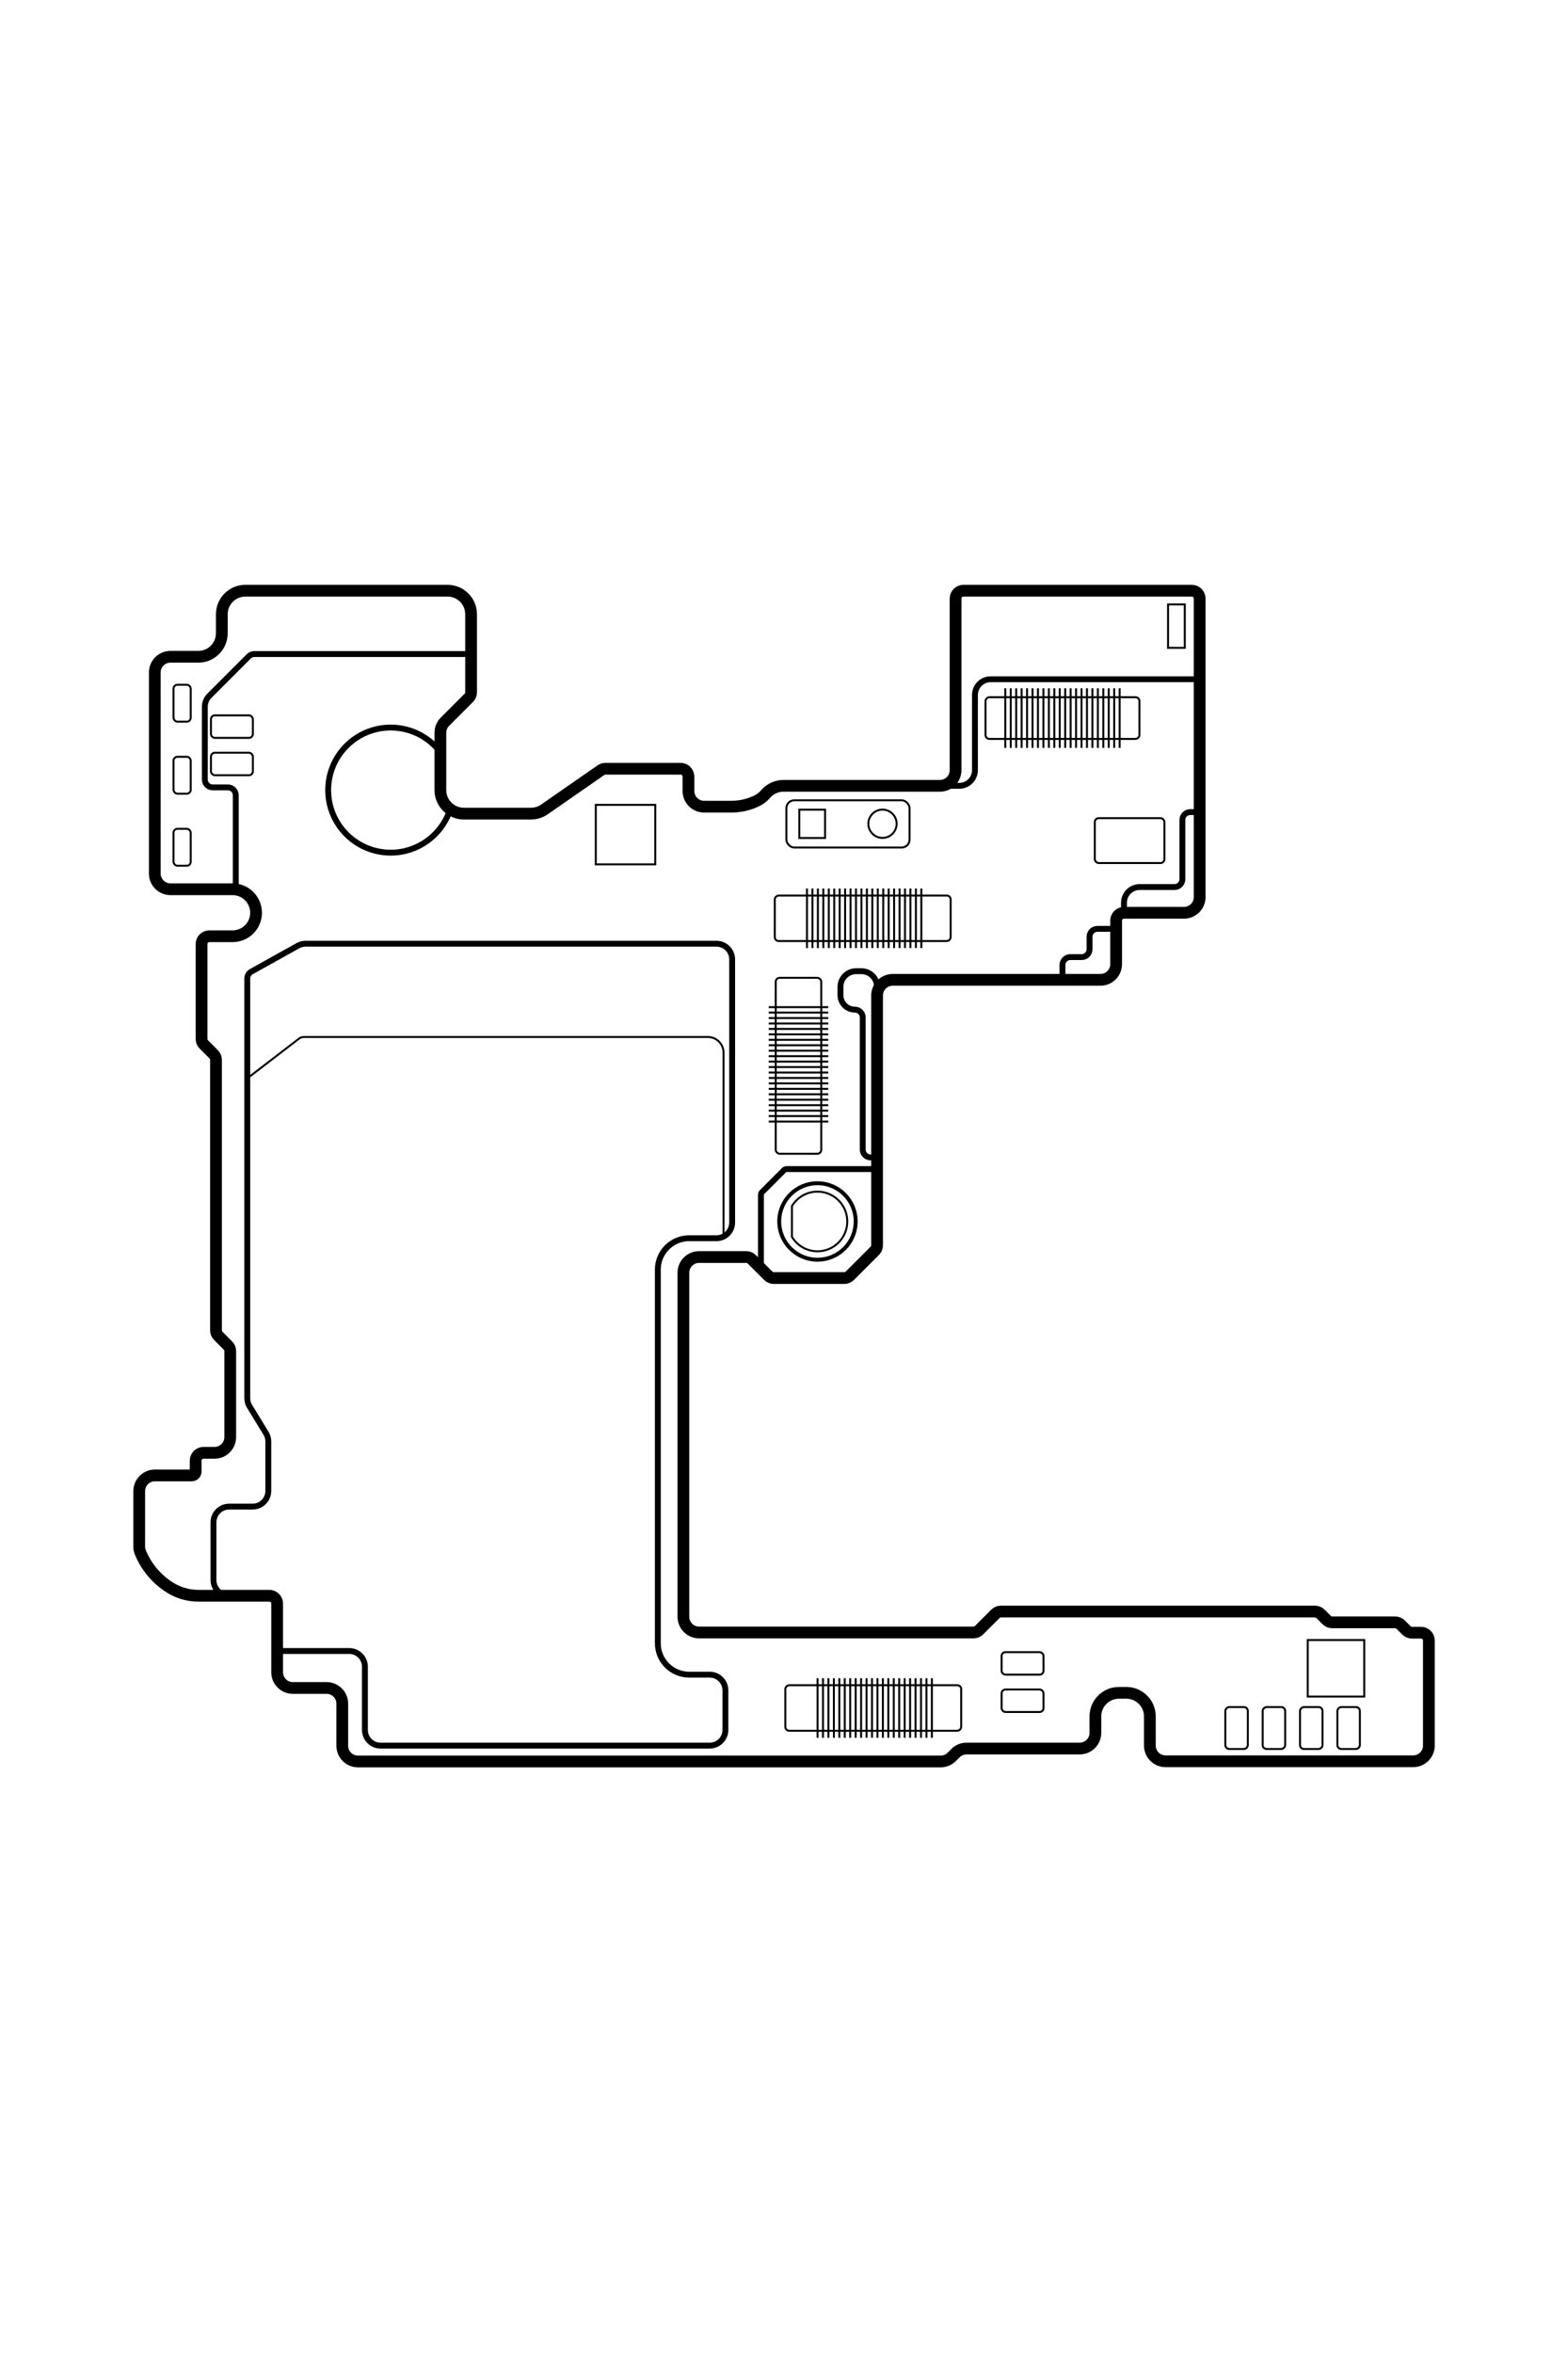 <svg xmlns="http://www.w3.org/2000/svg" id="Layer_1" data-name="Layer 1" viewBox="0 0 800 1200"><defs><style>      .cls-1, .cls-2, .cls-3, .cls-4, .cls-5 {        fill: none;      }      .cls-2, .cls-3, .cls-4, .cls-5 {        stroke: #000;        stroke-miterlimit: 10;      }      .cls-3 {        stroke-width: 2px;      }      .cls-4 {        stroke-width: 6px;      }      .cls-5 {        stroke-width: 3px;      }    </style></defs><g><path class="cls-4" d="M383.585,642.247l8.374,8.374c.75.75,1.768,1.172,2.828,1.172h35.983c1.061,0,2.078-.421,2.828-1.172l12.712-12.712c.75-.75,1.172-1.768,1.172-2.828v-127.373c0-4.418,3.582-8,8-8h105.974c4.418,0,8-3.582,8-8v-22.194c0-2.209,1.791-4,4-4h30.614c4.418,0,8-3.582,8-8v-152.261c0-2.209-1.791-4-4-4h-116.526c-2.209,0-4,1.791-4,4v87.51c0,4.418-3.582,8-8,8l-79.824 0c-3.498,0-6.822,1.527-9.102,4.18l-0.0 0c-1.289,1.5-2.878,2.713-4.664,3.56l-0.0 0c-4.016,1.905-8.405,2.893-12.85,2.893l-13.859 0c-4.418 0-8-3.582-8-8v-7.345c0-2.209-1.791-4-4-4h-38.343c-.815,0-1.611.249-2.281.714l-28.854,20.031c-2.009,1.395-4.397,2.143-6.843,2.143h-34.241c-6.627,0-12-5.373-12-12v-29.235c0-2.122.843-4.157,2.343-5.657l12.152-12.152c.75-.75,1.172-1.768,1.172-2.828v-39.812c0-6.627-5.373-12-12-12h-103.176c-6.627,0-12,5.373-12,12v9.695c0,6.627-5.373,12-12,12h-14.194c-4.418,0-8,3.582-8,8v102.557c0,4.418,3.582,8,8,8l31.666-0c6.627-0,12,5.373,12,12v0c0,6.606-5.355,11.961-11.961,11.961l-11.857-0c-2.209-0-4,1.791-4,4v48.369c0,1.061.421,2.078,1.172,2.828l5.032,5.032c.75.75,1.172,1.768,1.172,2.828v137.933c0,1.061.421,2.078,1.172,2.828l4.918,4.918c.75.75,1.172,1.768,1.172,2.828v43.882c0,4.418-3.582,8-8,8h-5.643c-2.209,0-4,1.791-4,4v5.542c0,1.105-.895,2-2,2h-18.795c-4.418,0-8,3.582-8,8l0,28.287c0,1.05.207,2.089.608,3.059l0.0 0c3.062,7.399,8.362,13.656,15.158,17.891l0.0 0c4.317,2.691,9.302,4.117,14.389,4.117l36.219-0c2.209-0,4,1.791,4,4v35.036c0,4.418,3.582,8,8,8h17.222c4.418,0,8,3.582,8,8v21.48c0,4.418,3.582,8,8,8h297.309c2.122,0,4.157-.843,5.657-2.343l1.902-1.902c1.5-1.5,3.535-2.343,5.657-2.343h57.724c4.418,0,8-3.582,8-8v-8.408c0-6.627,5.373-12,12-12h3.791c6.627,0,12,5.373,12,12v14.893c0,4.418,3.582,8,8,8h126.35c4.418,0,8-3.582,8-8v-53.567c0-2.209-1.791-4-4-4h-4.608c-1.061,0-2.078-.421-2.828-1.172l-2.927-2.927c-.75-.75-1.768-1.172-2.828-1.172h-32.116c-1.061,0-2.078-.421-2.828-1.172l-3.18-3.18c-.75-.75-1.768-1.172-2.828-1.172h-160.182c-1.061,0-2.078.421-2.828,1.172l-8.347,8.347c-.75.75-1.768,1.172-2.828,1.172h-140.012c-4.418,0-8-3.582-8-8v-175.477c0-4.418,3.582-8,8-8h24.087c1.061,0,2.078.421,2.828,1.172Z"></path><circle class="cls-3" cx="417.07" cy="622.932" r="19.499"></circle><path class="cls-2" d="M417.07,607.717c-5.526,0-10.35,2.956-13.015,7.364v15.703c2.665,4.408,7.489,7.364,13.015,7.364,8.403,0,15.215-6.812,15.215-15.215,0-8.403-6.812-15.215-15.215-15.215Z"></path><rect class="cls-2" x="395.778" y="498.667" width="23.221" height="89.741" rx="2" ry="2"></rect><g><line class="cls-2" x1="392.202" y1="513.631" x2="422.575" y2="513.631"></line><line class="cls-2" x1="392.202" y1="516.409" x2="422.575" y2="516.409"></line><line class="cls-2" x1="392.202" y1="519.187" x2="422.575" y2="519.187"></line><line class="cls-2" x1="392.202" y1="521.965" x2="422.575" y2="521.965"></line><line class="cls-2" x1="392.202" y1="524.743" x2="422.575" y2="524.743"></line><line class="cls-2" x1="392.202" y1="527.521" x2="422.575" y2="527.521"></line><line class="cls-2" x1="392.202" y1="530.299" x2="422.575" y2="530.299"></line><line class="cls-2" x1="392.202" y1="533.077" x2="422.575" y2="533.077"></line><line class="cls-2" x1="392.202" y1="535.855" x2="422.575" y2="535.855"></line><line class="cls-2" x1="392.202" y1="538.633" x2="422.575" y2="538.633"></line><line class="cls-2" x1="392.202" y1="541.411" x2="422.575" y2="541.411"></line><line class="cls-2" x1="392.202" y1="544.189" x2="422.575" y2="544.189"></line><line class="cls-2" x1="392.202" y1="546.967" x2="422.575" y2="546.967"></line><line class="cls-2" x1="392.202" y1="549.745" x2="422.575" y2="549.745"></line><line class="cls-2" x1="392.202" y1="552.523" x2="422.575" y2="552.523"></line><line class="cls-2" x1="392.202" y1="555.301" x2="422.575" y2="555.301"></line><line class="cls-2" x1="392.202" y1="558.079" x2="422.575" y2="558.079"></line><line class="cls-2" x1="392.202" y1="560.857" x2="422.575" y2="560.857"></line><line class="cls-2" x1="392.202" y1="563.635" x2="422.575" y2="563.635"></line><line class="cls-2" x1="392.202" y1="566.413" x2="422.575" y2="566.413"></line><line class="cls-2" x1="392.202" y1="569.191" x2="422.575" y2="569.191"></line><line class="cls-2" x1="392.202" y1="571.969" x2="422.575" y2="571.969"></line></g><rect class="cls-2" x="428.554" y="423.45" width="23.221" height="89.741" rx="2" ry="2" transform="translate(908.485 28.156) rotate(90)"></rect><g><line class="cls-2" x1="470.071" y1="453.134" x2="470.071" y2="483.507"></line><line class="cls-2" x1="467.293" y1="453.134" x2="467.293" y2="483.507"></line><line class="cls-2" x1="464.515" y1="453.134" x2="464.515" y2="483.507"></line><line class="cls-2" x1="461.737" y1="453.134" x2="461.737" y2="483.507"></line><line class="cls-2" x1="458.959" y1="453.134" x2="458.959" y2="483.507"></line><line class="cls-2" x1="456.181" y1="453.134" x2="456.181" y2="483.507"></line><line class="cls-2" x1="453.403" y1="453.134" x2="453.403" y2="483.507"></line><line class="cls-2" x1="450.625" y1="453.134" x2="450.625" y2="483.507"></line><line class="cls-2" x1="447.847" y1="453.134" x2="447.847" y2="483.507"></line><line class="cls-2" x1="445.069" y1="453.134" x2="445.069" y2="483.507"></line><line class="cls-2" x1="442.291" y1="453.134" x2="442.291" y2="483.507"></line><line class="cls-2" x1="439.513" y1="453.134" x2="439.513" y2="483.507"></line><line class="cls-2" x1="436.735" y1="453.134" x2="436.735" y2="483.507"></line><line class="cls-2" x1="433.957" y1="453.134" x2="433.957" y2="483.507"></line><line class="cls-2" x1="431.179" y1="453.134" x2="431.179" y2="483.507"></line><line class="cls-2" x1="428.401" y1="453.134" x2="428.401" y2="483.507"></line><line class="cls-2" x1="425.623" y1="453.134" x2="425.623" y2="483.507"></line><line class="cls-2" x1="422.845" y1="453.134" x2="422.845" y2="483.507"></line><line class="cls-2" x1="420.067" y1="453.134" x2="420.067" y2="483.507"></line><line class="cls-2" x1="417.289" y1="453.134" x2="417.289" y2="483.507"></line><line class="cls-2" x1="414.511" y1="453.134" x2="414.511" y2="483.507"></line><line class="cls-2" x1="411.733" y1="453.134" x2="411.733" y2="483.507"></line></g><rect class="cls-2" x="531.442" y="326.931" width="21.263" height="78.546" rx="2" ry="2" transform="translate(908.278 -175.87) rotate(90)"></rect><g><line class="cls-2" x1="571.243" y1="351.017" x2="571.243" y2="381.391"></line><line class="cls-2" x1="568.465" y1="351.017" x2="568.465" y2="381.391"></line><line class="cls-2" x1="565.687" y1="351.017" x2="565.687" y2="381.391"></line><line class="cls-2" x1="562.909" y1="351.017" x2="562.909" y2="381.391"></line><line class="cls-2" x1="560.131" y1="351.017" x2="560.131" y2="381.391"></line><line class="cls-2" x1="557.353" y1="351.017" x2="557.353" y2="381.391"></line><line class="cls-2" x1="554.575" y1="351.017" x2="554.575" y2="381.391"></line><line class="cls-2" x1="551.797" y1="351.017" x2="551.797" y2="381.391"></line><line class="cls-2" x1="549.019" y1="351.017" x2="549.019" y2="381.391"></line><line class="cls-2" x1="546.241" y1="351.017" x2="546.241" y2="381.391"></line><line class="cls-2" x1="543.463" y1="351.017" x2="543.463" y2="381.391"></line><line class="cls-2" x1="540.685" y1="351.017" x2="540.685" y2="381.391"></line><line class="cls-2" x1="537.907" y1="351.017" x2="537.907" y2="381.391"></line><line class="cls-2" x1="535.129" y1="351.017" x2="535.129" y2="381.391"></line><line class="cls-2" x1="532.351" y1="351.017" x2="532.351" y2="381.391"></line><line class="cls-2" x1="529.573" y1="351.017" x2="529.573" y2="381.391"></line><line class="cls-2" x1="526.795" y1="351.017" x2="526.795" y2="381.391"></line><line class="cls-2" x1="524.017" y1="351.017" x2="524.017" y2="381.391"></line><line class="cls-2" x1="521.239" y1="351.017" x2="521.239" y2="381.391"></line><line class="cls-2" x1="518.461" y1="351.017" x2="518.461" y2="381.391"></line><line class="cls-2" x1="515.683" y1="351.017" x2="515.683" y2="381.391"></line><line class="cls-2" x1="512.905" y1="351.017" x2="512.905" y2="381.391"></line></g><rect class="cls-2" x="433.934" y="826.187" width="23.221" height="89.741" rx="2" ry="2" transform="translate(1316.601 425.512) rotate(90)"></rect><g><line class="cls-2" x1="475.452" y1="855.87" x2="475.452" y2="886.244"></line><line class="cls-2" x1="472.674" y1="855.87" x2="472.674" y2="886.244"></line><line class="cls-2" x1="469.896" y1="855.87" x2="469.896" y2="886.244"></line><line class="cls-2" x1="467.118" y1="855.87" x2="467.118" y2="886.244"></line><line class="cls-2" x1="464.34" y1="855.87" x2="464.34" y2="886.244"></line><line class="cls-2" x1="461.562" y1="855.87" x2="461.562" y2="886.244"></line><line class="cls-2" x1="458.784" y1="855.87" x2="458.784" y2="886.244"></line><line class="cls-2" x1="456.006" y1="855.87" x2="456.006" y2="886.244"></line><line class="cls-2" x1="453.228" y1="855.87" x2="453.228" y2="886.244"></line><line class="cls-2" x1="450.45" y1="855.87" x2="450.45" y2="886.244"></line><line class="cls-2" x1="447.672" y1="855.87" x2="447.672" y2="886.244"></line><line class="cls-2" x1="444.894" y1="855.87" x2="444.894" y2="886.244"></line><line class="cls-2" x1="442.116" y1="855.87" x2="442.116" y2="886.244"></line><line class="cls-2" x1="439.338" y1="855.87" x2="439.338" y2="886.244"></line><line class="cls-2" x1="436.56" y1="855.87" x2="436.56" y2="886.244"></line><line class="cls-2" x1="433.782" y1="855.87" x2="433.782" y2="886.244"></line><line class="cls-2" x1="431.004" y1="855.87" x2="431.004" y2="886.244"></line><line class="cls-2" x1="428.225" y1="855.87" x2="428.225" y2="886.244"></line><line class="cls-2" x1="425.447" y1="855.87" x2="425.447" y2="886.244"></line><line class="cls-2" x1="422.669" y1="855.87" x2="422.669" y2="886.244"></line><line class="cls-2" x1="419.891" y1="855.87" x2="419.891" y2="886.244"></line><line class="cls-2" x1="417.113" y1="855.87" x2="417.113" y2="886.244"></line></g><rect class="cls-2" x="558.576" y="417.244" width="35.522" height="22.899" rx="2" ry="2"></rect><rect class="cls-2" x="401.221" y="408.144" width="62.825" height="24.073" rx="4" ry="4"></rect><circle class="cls-2" cx="450.252" cy="420.107" r="7.213"></circle><rect class="cls-2" x="407.803" y="412.92" width="13.141" height="14.457"></rect><path class="cls-5" d="M542.074,499.708v-7.597c0-2.209,1.791-4,4-4h5.813c2.209,0,4-1.791,4-4v-6.402c0-2.209,1.791-4,4-4h9.57"></path><path class="cls-5" d="M573.457,465.514v-5.131c0-4.418,3.582-8,8-8h17.79c2.209,0,4-1.791,4-4v-30.22c0-2.209,1.791-4,4-4h4.825"></path><path class="cls-5" d="M479.546,400.763h9.878c4.418,0,8-3.582,8-8v-38.352c0-4.418,3.582-8,8-8h106.648"></path><rect class="cls-2" x="595.943" y="308.238" width="8.542" height="22.163"></rect><path class="cls-5" d="M447.483,590.252h-3.319c-2.209,0-4-1.791-4-4v-67.357c0-2.209-1.791-4-4-4h-0c-4.065,0-7.36-3.295-7.36-7.36v-4.239c0-4.418,3.582-8,8-8h2.678c4.418,0,8,3.582,8,8v4.411"></path><path class="cls-5" d="M388.222,646.884v-37.511c0-.53.211-1.039.586-1.414l11.161-11.161c.375-.375.884-.586,1.414-.586h46.101"></path><rect class="cls-2" x="303.971" y="410.471" width="30.347" height="30.347"></rect><path class="cls-5" d="M240.351,333.552h-110.599c-1.061,0-2.078.421-2.828,1.172l-20.081,20.081c-1.5,1.5-2.343,3.535-2.343,5.657v37.092c0,2.209,1.791,4,4,4h7.793c2.209,0,4,1.791,4,4v47.952"></path><rect class="cls-2" x="88.533" y="349.212" width="8.769" height="18.827" rx="2" ry="2"></rect><rect class="cls-2" x="88.533" y="385.95" width="8.769" height="18.827" rx="2" ry="2"></rect><rect class="cls-2" x="88.533" y="422.688" width="8.769" height="18.827" rx="2" ry="2"></rect><path class="cls-5" d="M143.401,841.991h34.774c4.418,0,8,3.582,8,8v32.259c0,4.418,3.582,8,8,8h167.925c4.418,0,8-3.582,8-8v-20.194c0-4.418-3.582-8-8-8h-10.471c-8.837,0-16-7.163-16-16v-190.582c0-8.837,7.163-16,16-16h13.918c4.418,0,8-3.582,8-8v-134.193c0-4.418-3.582-8-8-8h-209.656c-1.362,0-2.702.348-3.892,1.011l-23.786,13.244c-1.268.706-2.054,2.043-2.054,3.495v214.032c0,1.472.406,2.916,1.174,4.172l8.389,13.727c.768,1.256,1.174,2.7,1.174,4.172v25.212c0,4.418-3.582,8-8,8h-11.98c-4.418,0-8,3.582-8,8v29.465c0,4.418,3.582,8,8,8h22.485c1.105,0,2,.895,2,2v24.181c0,1.105.895,2,2,2Z"></path><path class="cls-5" d="M225.231,408.643v-24.33c-5.793-8.037-15.228-13.274-25.892-13.274-17.62,0-31.903,14.284-31.903,31.903s14.283,31.903,31.903,31.903c13.932,0,25.771-8.934,30.119-21.382l-4.228-4.82Z"></path><path class="cls-2" d="M126.159,549.96l26.408-20.28c.699-.537,1.555-.828,2.436-.828h206.148c4.418,0,8,3.582,8,8v94.623"></path><rect class="cls-2" x="107.628" y="364.831" width="21.388" height="11.477" rx="2" ry="2"></rect><rect class="cls-2" x="107.628" y="383.887" width="21.388" height="11.477" rx="2" ry="2"></rect><rect class="cls-2" x="658.321" y="875.536" width="21.388" height="11.477" rx="2" ry="2" transform="translate(-212.258 1550.29) rotate(-90)"></rect><rect class="cls-2" x="677.377" y="875.536" width="21.388" height="11.477" rx="2" ry="2" transform="translate(-193.203 1569.345) rotate(-90)"></rect><rect class="cls-2" x="620.21" y="875.536" width="21.388" height="11.477" rx="2" ry="2" transform="translate(-250.37 1512.178) rotate(-90)"></rect><rect class="cls-2" x="639.266" y="875.536" width="21.388" height="11.477" rx="2" ry="2" transform="translate(-231.314 1531.234) rotate(-90)"></rect><rect class="cls-2" x="667.209" y="836.408" width="28.831" height="28.831"></rect><rect class="cls-2" x="511.019" y="861.626" width="21.388" height="11.477" rx="2" ry="2" transform="translate(1043.426 1734.728) rotate(180)"></rect><rect class="cls-2" x="511.018" y="842.57" width="21.388" height="11.477" rx="2" ry="2" transform="translate(1043.426 1696.616) rotate(180)"></rect></g><rect class="cls-1" width="800" height="1200"></rect></svg>